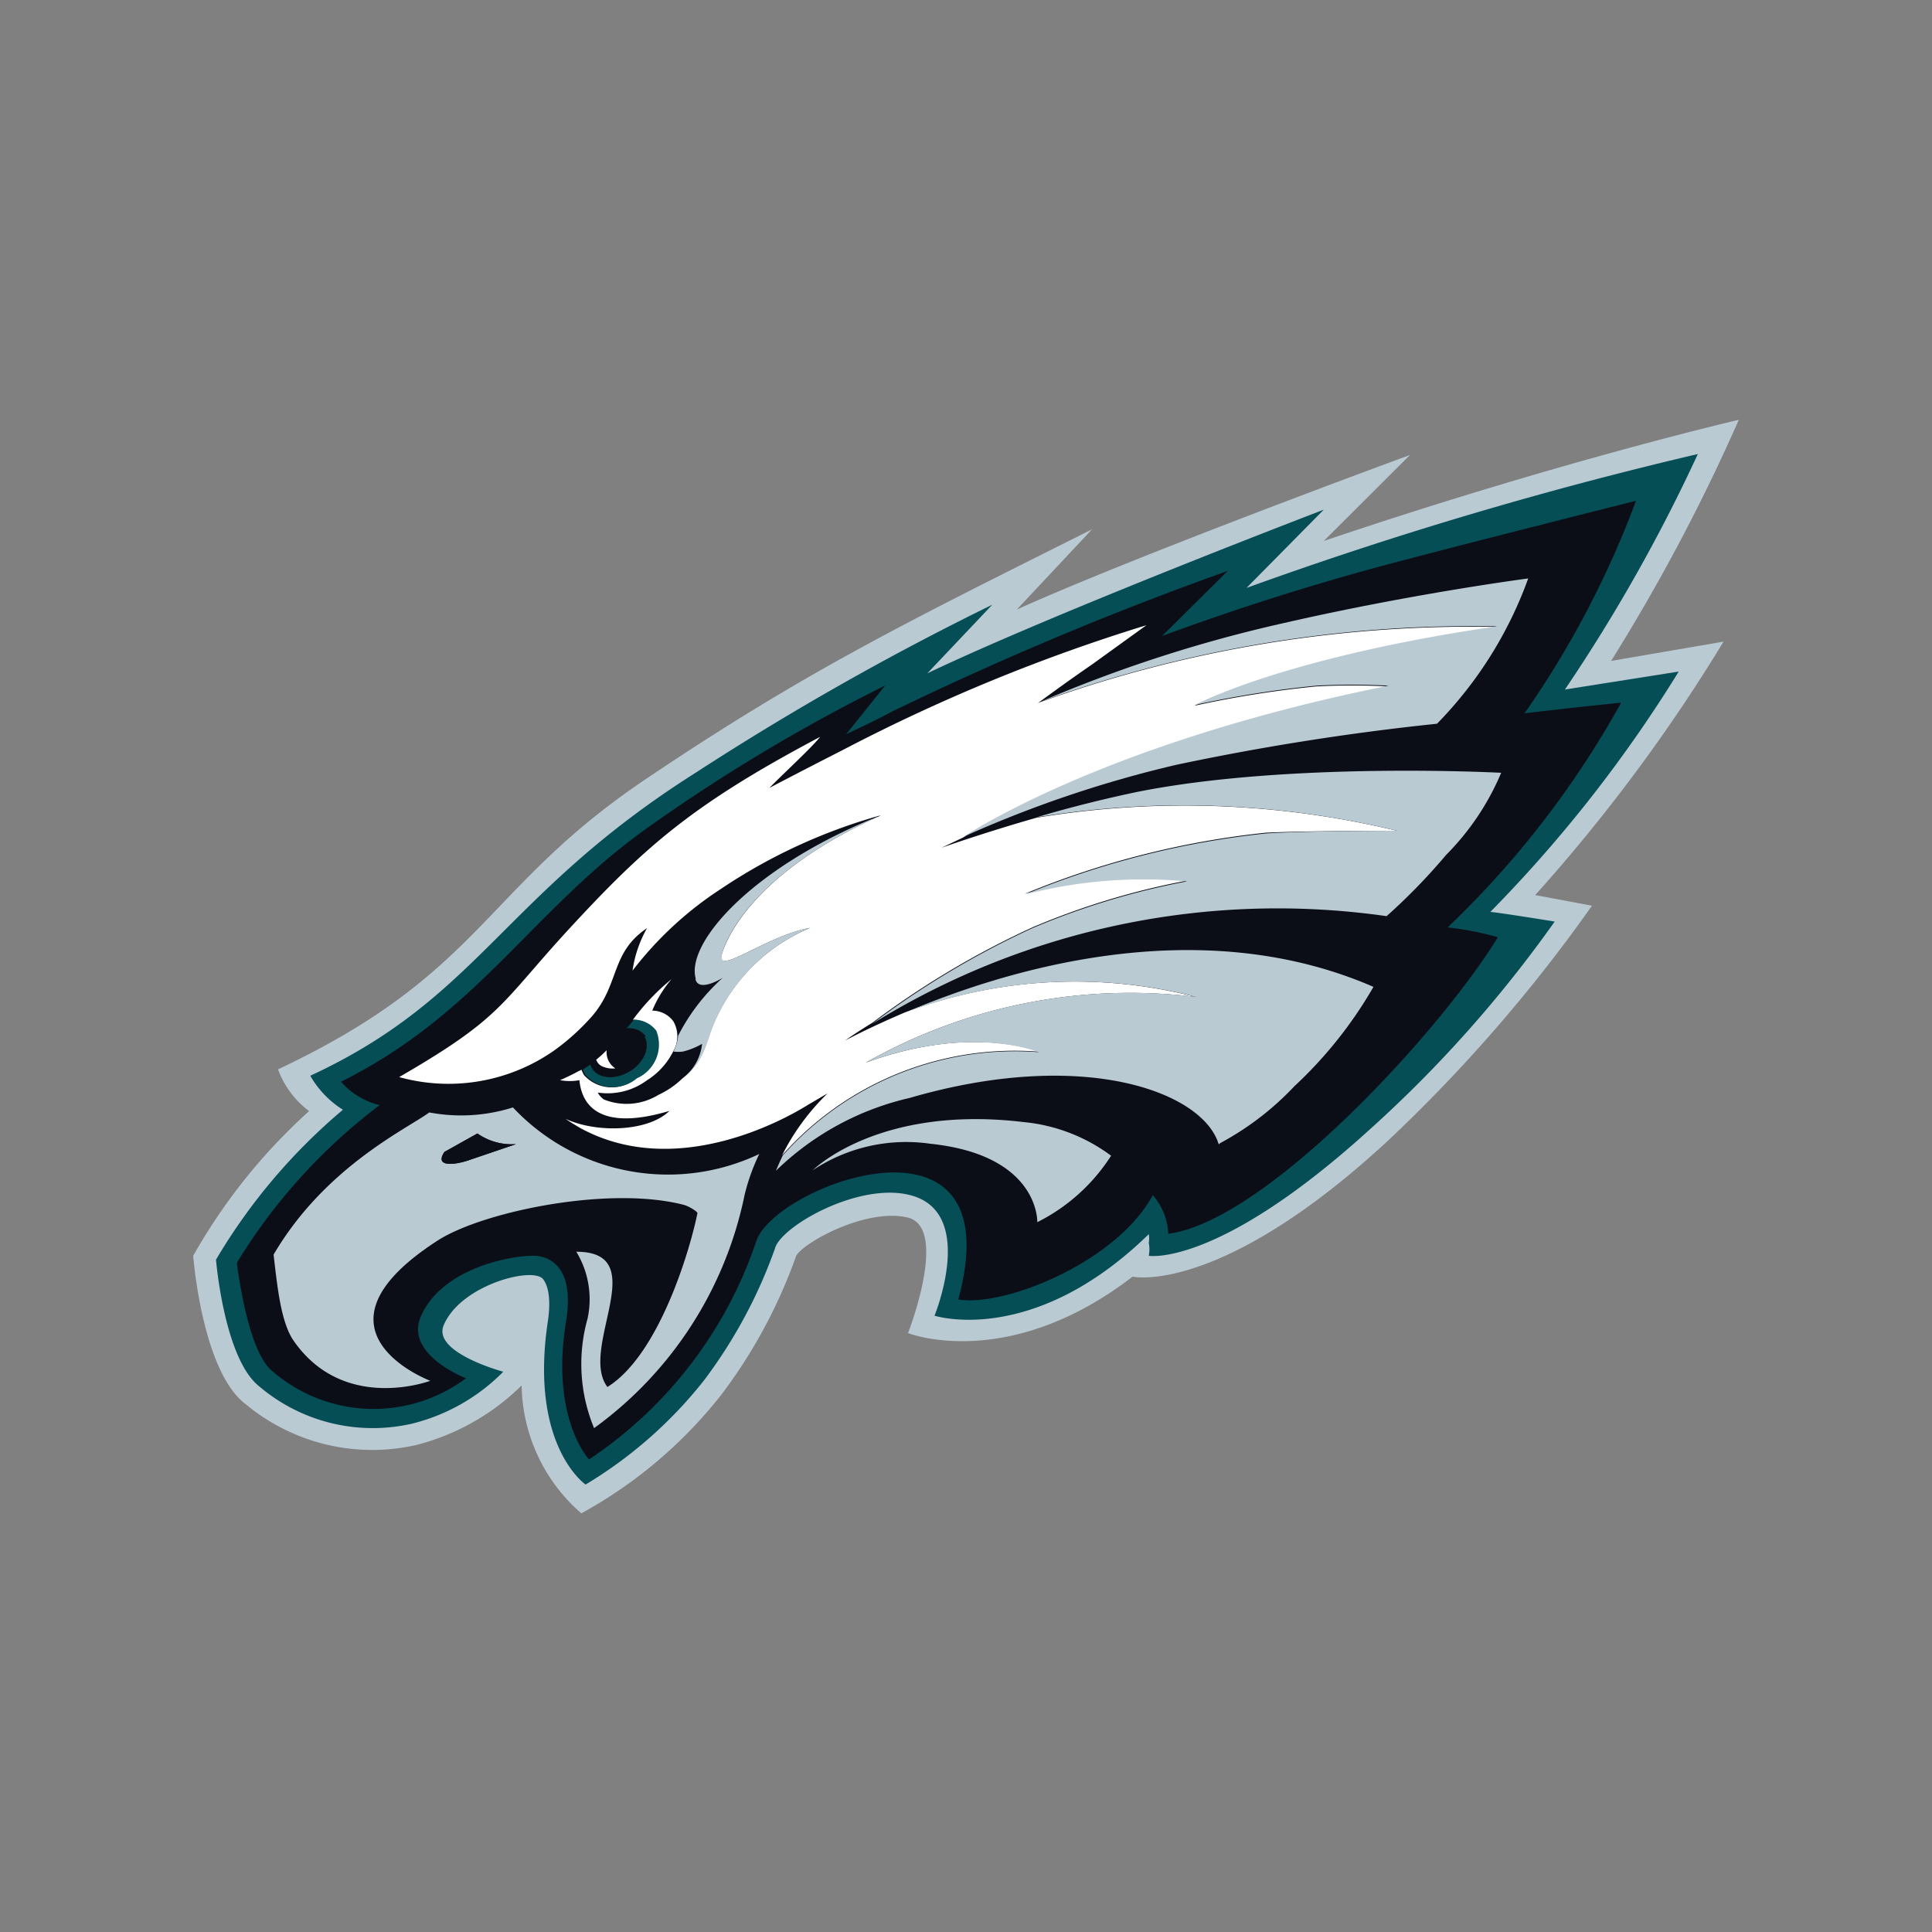 <svg id="Philadelphia_Eagles" data-name="Philadelphia Eagles" xmlns="http://www.w3.org/2000/svg" viewBox="0 0 100 100"><rect x="0" y="0" width="100" height="100" fill="#808080" stroke="none"/><defs><style>.cls-1{fill:#bacad3;}.cls-2{fill:#064e56;}.cls-3{fill:#0c0e17;}.cls-4{fill:#fff;}</style></defs><title>Philadelphia Eagles</title><path class="cls-1" d="M56.52,27.4l-3.89,4.15c6.41-2.89,20.35-8,20.35-8L68.52,28C80.74,23.87,90,21.73,90,21.73a98.15,98.15,0,0,1-6.61,12.48l5.82-1a87.65,87.65,0,0,1-9.75,13.12l2.94.55a80.17,80.17,0,0,1-10.6,12.2c-8.67,8-13.18,7-13.18,7C52.16,71.05,47,69,47,69s2.19-5.61-.11-6c-2.13-.44-5.29,1.31-5.68,2a26.56,26.56,0,0,1-3.89,7.21,23.68,23.68,0,0,1-7.23,6.12A8.93,8.93,0,0,1,27,71.71a12,12,0,0,1-5.4,3.07,10.24,10.24,0,0,1-8.87-2.09C10.45,71,10,65,10,65a29.75,29.75,0,0,1,6-7.49,4.73,4.73,0,0,1-1.61-2.16c10.61-5,10.6-9.34,19-15S47,32.17,56.52,27.4"/><path class="cls-2" d="M51.36,31.3,48,34.85c6.6-3.15,20.52-8.47,20.52-8.47l-4,4.05A209.28,209.28,0,0,1,87.88,23.5,86.33,86.33,0,0,1,81,35.69l5.89-.93A70.29,70.29,0,0,1,77.14,47.2c.64.06,3.33.5,3.33.5a64.83,64.83,0,0,1-9.66,10.84C63,65.61,59.46,65,59.46,65a1.72,1.72,0,0,0,0-.67,1.29,1.29,0,0,0,0-.45c-6,5.86-11.09,4.22-11.09,4.22s2.2-5.36-1.26-6.24c-2.67-.69-6.72,1.63-7,2.77a25.52,25.52,0,0,1-3.68,6.83,22.65,22.65,0,0,1-6.12,5.38s-2.93-2-1.95-8.47c.2-1.41-.09-1.94-.24-2.15-.5-.69-4.24.27-5.14,2.34C22.31,70,26.05,71,26.05,71a10,10,0,0,1-4.73,2.69,9.08,9.08,0,0,1-7.9-1.93c-1.82-1.43-2.24-6.56-2.24-6.56a30.24,30.24,0,0,1,6.57-7.76,5,5,0,0,1-1.69-1.76C24.87,51.6,26,46.33,36,40A146.27,146.27,0,0,1,51.36,31.3"/><path class="cls-3" d="M74.92,48a15.91,15.91,0,0,1,2.61.51c-3,4.9-12,14.69-17.06,15.35a3.27,3.27,0,0,0-.8-2c-1.86,3.45-7.65,5.8-10.07,5.4,2.86-10.54-9.52-5.94-10.46-3a22,22,0,0,1-8.65,11.28s-2-2.09-1.2-7.1c.62-3.69-1.77-3.44-1.77-3.44-1,0-4.59.59-5.72,3.1-.91,2,2.32,3.24,2.32,3.24a8,8,0,0,1-10-.35c-1.33-1-1.86-5.63-1.86-5.63a29.39,29.39,0,0,1,7.39-8.16,3.84,3.84,0,0,1-2-1.21c7.23-3.6,10-9.09,16.17-13.36a90.58,90.58,0,0,1,12-7.15L43.8,38s1.63-.76,2.33-1.15a171.71,171.71,0,0,1,17.42-7.3l-3.4,3.37a132.59,132.59,0,0,1,12.79-4c3.79-1,11.74-3,11.74-3a49,49,0,0,1-5.77,11c2.4-.29,5-.55,5-.55a48.48,48.48,0,0,1-9,11.65"/><path class="cls-3" d="M45.4,42.34l-.23.11.21-.11h0"/><path class="cls-3" d="M45.11,42.44s0,0,.06,0,0,0-.06,0"/><path class="cls-4" d="M53.76,54.43S50.28,53,44.82,55A27.71,27.71,0,0,1,61.88,51.6a25,25,0,0,0-15.06.81c-1.92.82-3.08,1.45-3.08,1.45s.49-.36,1.41-.92A45.09,45.09,0,0,1,53.44,48a38.68,38.68,0,0,1,8-2.42,24.52,24.52,0,0,0-8.39.68,45,45,0,0,1,12.47-3.16C67.59,43,72.3,43,72.3,43a46.93,46.93,0,0,0-18.67-.67c-2.73.78-4.9,1.55-4.9,1.55l1.12-.53c1.71-1.09,8.81-5.16,22-7.82a35.11,35.11,0,0,0-3.74,0,53.92,53.92,0,0,0-6.29,1c3-1.48,8.69-3.07,15.71-4.08a65.86,65.86,0,0,0-23.71,3.9.54.54,0,0,0-.16.09s1.34-1,2.91-2.08c1.12-.81,2.77-2,2.77-2A92.48,92.48,0,0,0,43.7,38.78c-2.53,1.29-3.87,2-3.87,2,.39-.43,2.19-2.08,2.62-2.64-6.68,3.53-9.11,5.73-13.05,10C25.86,52,26,52.66,20.66,55.75a9.54,9.54,0,0,0,8-1.36,11.75,11.75,0,0,0,2-1.81c1.42-1.66.94-3.27,2.83-4.54a6.23,6.23,0,0,0-.75,2.2A18.42,18.42,0,0,1,37.33,46a28.56,28.56,0,0,1,8.44-3.85c-.15,0-.25.11-.39.15-6.9,3.14-8,6.85-8.05,7.24-.07.83,2.5-1.15,4.59-1.51a9.35,9.35,0,0,0-5,5c-.38.92-.49,1.94-1.6,2.79a4.46,4.46,0,0,1-1.24.85,3.15,3.15,0,0,1-2.82.24,1,1,0,0,1-.32-.36,3.41,3.41,0,0,0,2.54-.63,3.74,3.74,0,0,0,1.37-1.51,1.54,1.54,0,0,0,0-1.55,1.36,1.36,0,0,0-1.09-.55,6,6,0,0,1,1-1.63,11.48,11.48,0,0,0-2,2.1,1.46,1.46,0,0,1,1.14.58,1.89,1.89,0,0,1-1,2.46,1.92,1.92,0,0,1-2.66-.16,1.28,1.28,0,0,1-.14-.29l-.17.08c-.31.18-.94.46-.94.46a2.76,2.76,0,0,0,1,0c.1,1.06.79,2.74,4.66,1.59-1.1,1.08-3.76,1.16-5.38.41.23.16.48.31.77.48,4.88,2.66,10.44-.36,11.79-1.21.35-.2.69-.41,1-.58a11.81,11.81,0,0,0-2.35,3.2,16.1,16.1,0,0,1,13.24-5.37"/><path class="cls-1" d="M36,50.7c.19.68,1.41-.09,1.41-.09a10.35,10.35,0,0,0-2.31,3,2.31,2.31,0,0,1-.24.82,2.09,2.09,0,0,0,.48,0,3.82,3.82,0,0,0,1-.4,2.59,2.59,0,0,1-1,1.78c1.11-.85,1.22-1.87,1.6-2.79a9.35,9.35,0,0,1,5-5c-2.09.36-4.66,2.34-4.59,1.51,0-.39,1.15-4.1,8.05-7.24-.07,0-.23.12-.27.1-6.32,2.62-9.63,6.45-9.12,8.26"/><path class="cls-2" d="M33.35,53.65c.33.52,0,1.31-.72,1.78s-1.6.42-1.92-.11a.52.52,0,0,1-.1-.26c-.14.11-.3.2-.44.3a1.28,1.28,0,0,0,.14.29,1.92,1.92,0,0,0,2.66.16,1.91,1.91,0,0,0,1-2.46,1.44,1.44,0,0,0-1.15-.57c-.12.13-.25.29-.39.46a1,1,0,0,1,1,.41"/><path class="cls-3" d="M32.63,55.43c.74-.47,1-1.26.72-1.78a1,1,0,0,0-1-.41,9.59,9.59,0,0,1-1,1.12,1,1,0,0,0,.45.94,1.32,1.32,0,0,1-.73-.13.59.59,0,0,1-.26-.32c-.09.07-.17.16-.25.21a.52.52,0,0,0,.1.26c.32.53,1.19.56,1.92.11"/><path class="cls-4" d="M31.12,55.17a1.32,1.32,0,0,0,.73.13,1,1,0,0,1-.45-.94,6.28,6.28,0,0,1-.54.49.59.59,0,0,0,.26.32"/><path class="cls-1" d="M72.31,43s-4.71,0-6.79.14a45,45,0,0,0-12.47,3.16,24.52,24.52,0,0,1,8.39-.68,38.86,38.86,0,0,0-8,2.42,45.09,45.09,0,0,0-8.29,4.95,39.82,39.82,0,0,1,26.62-5.57,30.88,30.88,0,0,0,3.08-3.17A13.36,13.36,0,0,0,77.7,40s-11-.59-18.89,1c-1.71.36-3.55.82-5.18,1.31A47,47,0,0,1,72.31,43"/><path class="cls-1" d="M47.08,56.83c9-2.62,15.19-.32,16,2.4l.09-.07A15,15,0,0,0,67,56.22a22,22,0,0,0,4.09-5.14c-9.19-4-19.29-.78-24.24,1.33a25,25,0,0,1,15.06-.81A27.71,27.71,0,0,0,44.82,55c5.46-2,8.94-.54,8.94-.54A16.1,16.1,0,0,0,40.52,59.8c-.13.26-.25.54-.36.8a14.58,14.58,0,0,1,6.92-3.77"/><path class="cls-1" d="M77.55,32.41c-7,1-12.69,2.6-15.71,4.08a53.92,53.92,0,0,1,6.29-1,35.11,35.11,0,0,1,3.74,0c-13.21,2.66-20.31,6.73-22,7.82a60.27,60.27,0,0,1,11-3.72,130.43,130.43,0,0,1,13.51-2.13,20.85,20.85,0,0,0,4.72-7.52s-6,.78-12.74,2.33a71.66,71.66,0,0,0-12.5,4.05,65.86,65.86,0,0,1,23.71-3.9"/><path class="cls-1" d="M42.07,60.57a8.73,8.73,0,0,1,6.08-1.37c5.67.59,5.54,4.06,5.54,4.06a9.68,9.68,0,0,0,3.82-3.44A9,9,0,0,0,53,58.08c-7.55-.91-10.93,2.49-10.93,2.49"/><path class="cls-1" d="M26.72,59.22a3.11,3.11,0,0,1-2-.55l-1.7.95c-.57.85.64.64,1.2.45l2.5-.85m12.58.51a10.46,10.46,0,0,0-.76,2.12,19.8,19.8,0,0,1-7.79,12.07,8.67,8.67,0,0,1-.34-5.66,4.73,4.73,0,0,0-.58-3.47c4,0,.1,5,1.61,7,2.67-1.66,4.27-7.07,4.66-9,0-.07-.39-.34-.72-.43-3.88-1-10.35.35-12.68,1.82-7.32,4.69-.43,7.29-.43,7.29s-4.51,1.7-7.11-2.13c-.65-1-.82-2.91-1-4.4,2.66-4.54,6.9-6.51,8.06-7.36a8.88,8.88,0,0,0,4.33-.26A11,11,0,0,0,39.3,59.73Z"/><path class="cls-3" d="M23,59.62c-.57.85.64.64,1.2.45l2.5-.85a3.11,3.11,0,0,1-2-.55l-1.7.95"/></svg>
